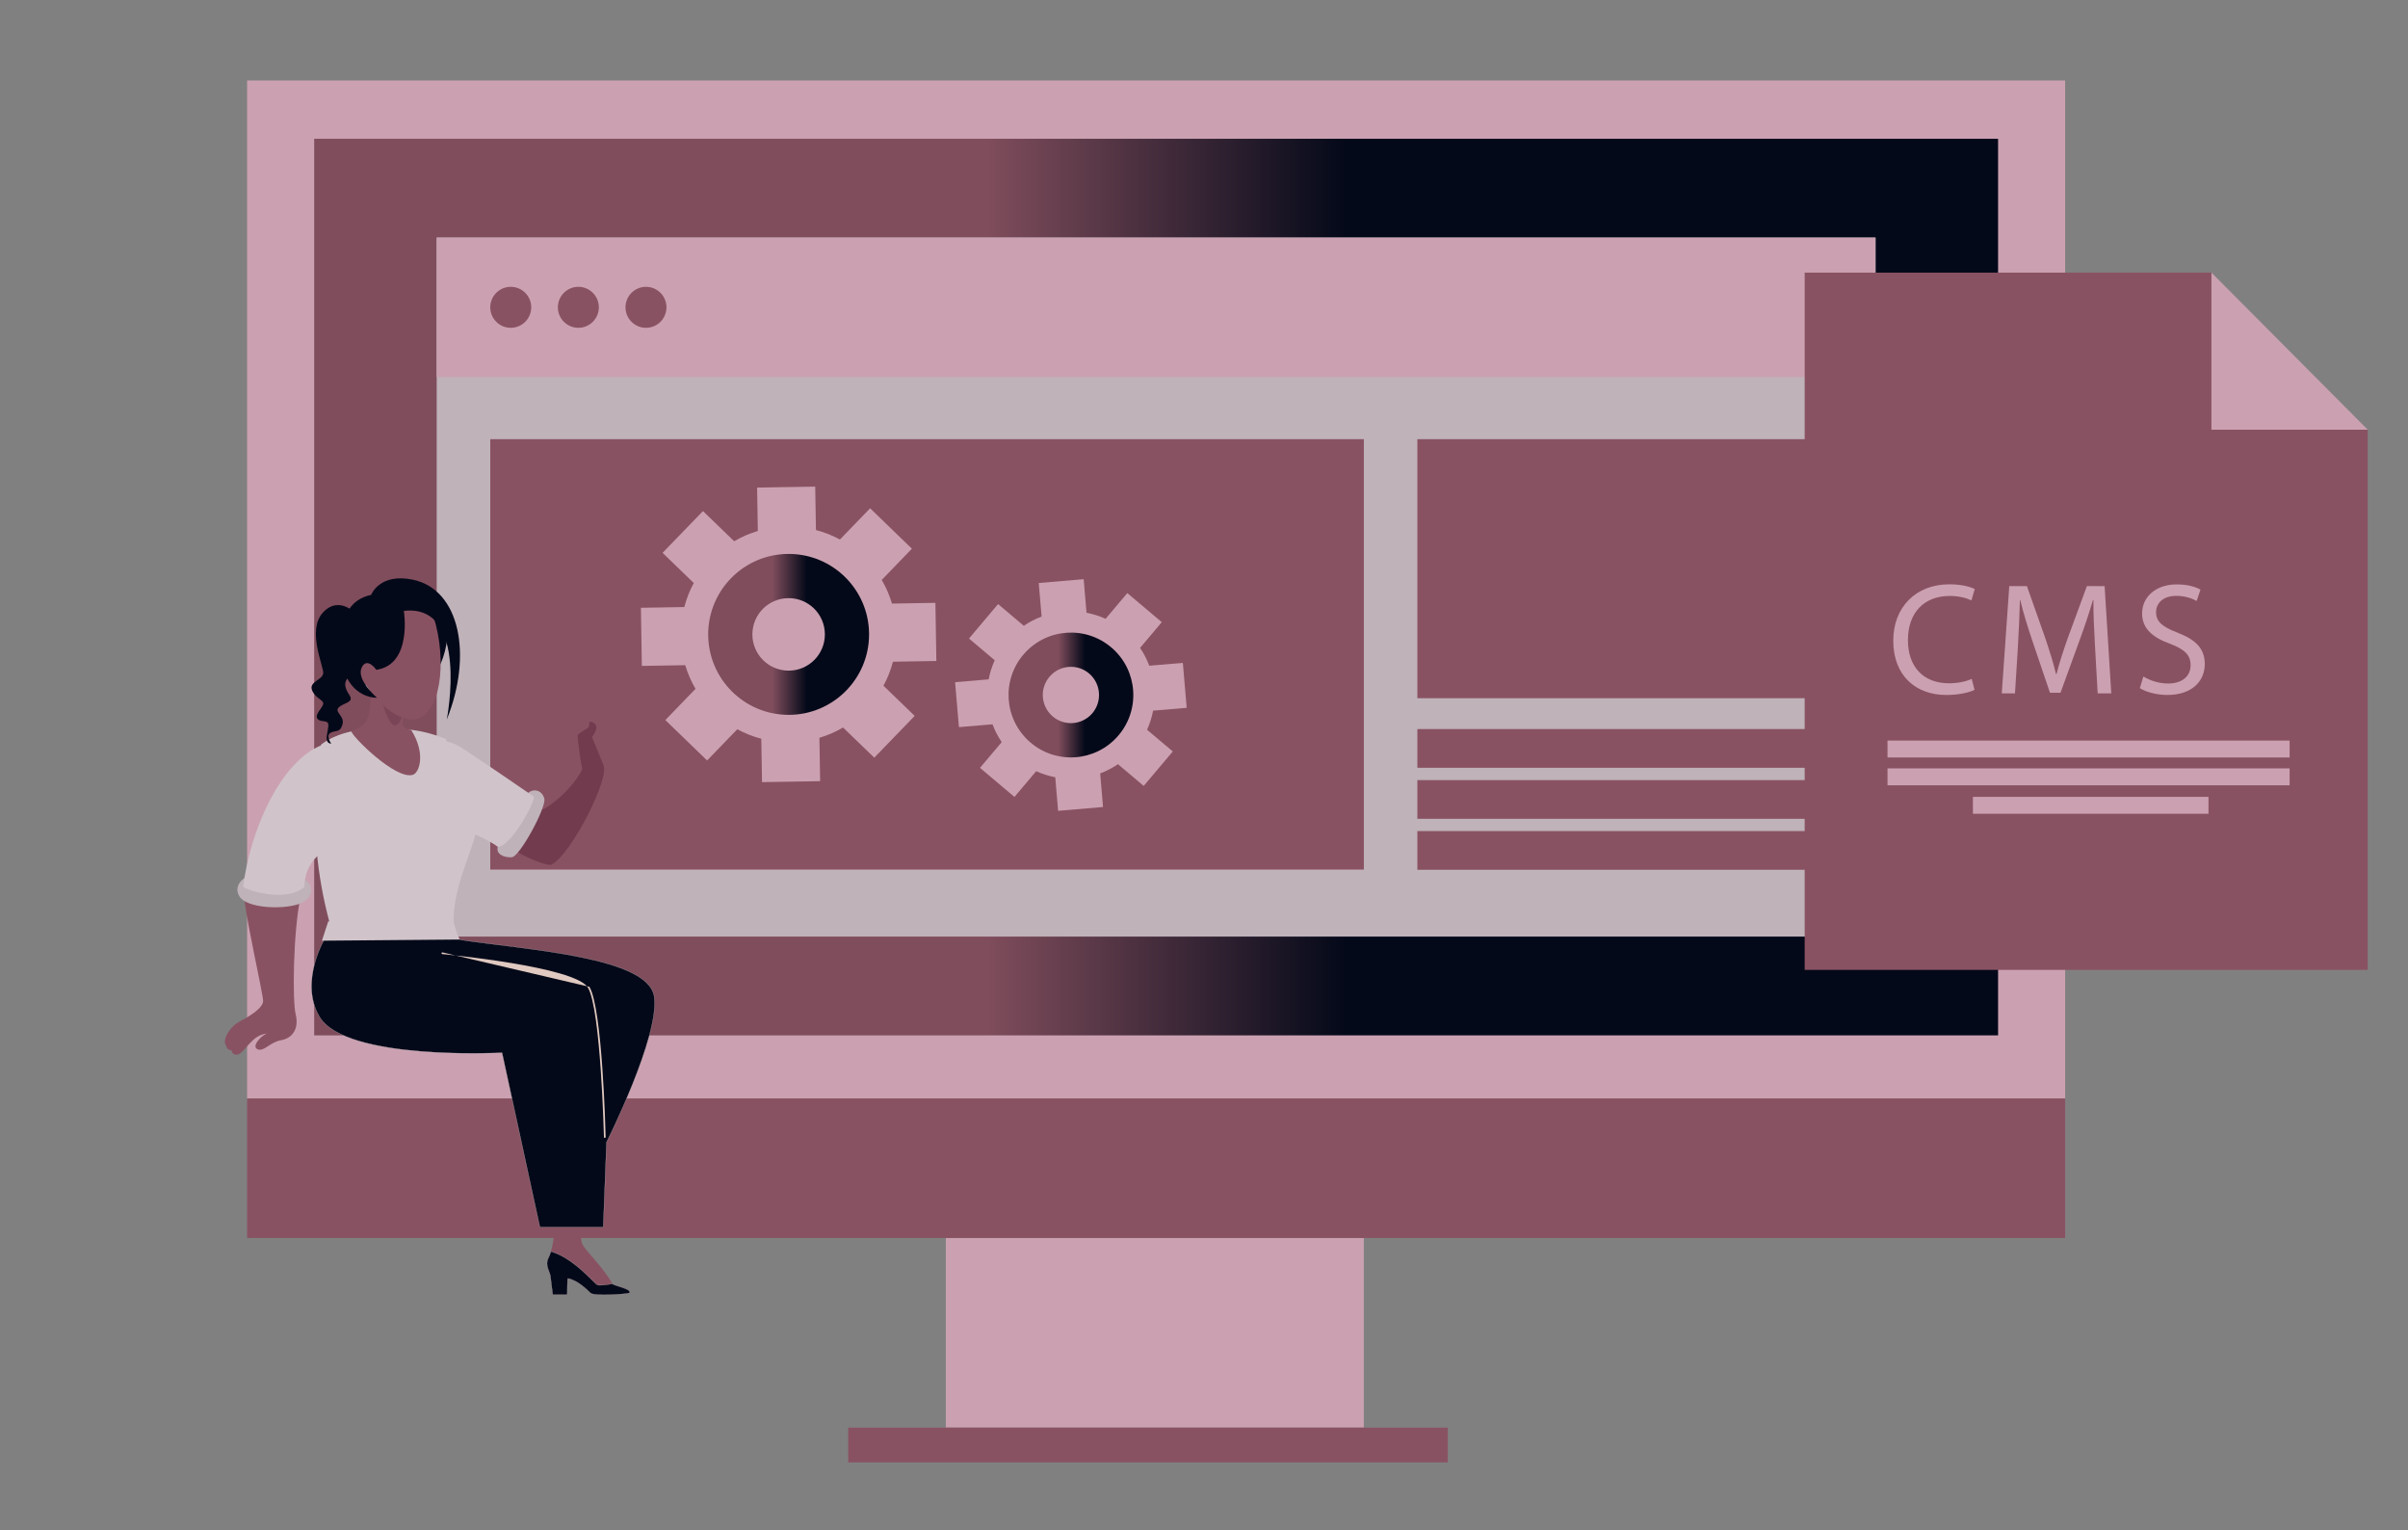 <svg width="9813" height="6234" viewBox="0 0 9813 6234" fill="none" xmlns="http://www.w3.org/2000/svg">
<rect x="0" y="0" width="9813" height="6234" fill="#808080" stroke="none"/>
<path d="M8415.9 327.8H1007V4477.1H8415.9V327.8Z" fill="#CBA1B1"/>
<path d="M8142.5 565.4H1280.4V4218.1H8142.5V565.4Z" fill="url(#paint0_linear_7_1233)"/>
<path d="M5557.7 5043.5H3854.4V5816.1H5557.7V5043.5Z" fill="#CBA1B1"/>
<path d="M5900 5816.1H3456.7V5957.9H5900V5816.1Z" fill="#895262"/>
<path d="M8415.9 4475.1H1007V5043.6H8415.9V4475.1Z" fill="#895262"/>
<path d="M7643.1 967.9H1779.6V3815.7H7643.1V967.9Z" fill="#BFB2B9"/>
<path d="M7643.1 967.9H1779.6V1536.4H7643.1V967.9Z" fill="#CBA1B1"/>
<path d="M2164.9 1252C2164.9 1298.1 2127.5 1335.5 2081.4 1335.5C2035.3 1335.5 1997.9 1298.1 1997.9 1252C1997.9 1205.9 2035.3 1168.5 2081.4 1168.5C2127.5 1168.6 2164.9 1205.9 2164.9 1252ZM2440.4 1252C2440.4 1298.1 2403 1335.5 2356.9 1335.5C2310.8 1335.5 2273.4 1298.1 2273.4 1252C2273.4 1205.9 2310.8 1168.5 2356.9 1168.5C2403 1168.5 2440.4 1205.9 2440.4 1252ZM2716 1252C2716 1298.1 2678.6 1335.5 2632.5 1335.5C2586.4 1335.5 2549 1298.1 2549 1252C2549 1205.9 2586.4 1168.5 2632.5 1168.5C2678.6 1168.6 2716 1205.9 2716 1252Z" fill="#895262"/>
<path d="M5557.9 1789.2H1997.9V3542.6H5557.9V1789.2Z" fill="#895262"/>
<path d="M3638.9 2695.8L3815.8 2692.8L3811.9 2456L3635 2459C3624.8 2424.9 3610.8 2392.6 3593.1 2362.6L3716.1 2235.4L3545.9 2070.8L3422.9 2198C3392.3 2181.4 3359.4 2168.3 3325.1 2159.4L3322.1 1982.5L3085.3 1986.4L3088.3 2163.2C3054.2 2173.4 3021.9 2187.4 2991.9 2205.1L2864.7 2082.1L2700.1 2252.3L2827.3 2375.3C2810.7 2405.9 2797.6 2438.8 2788.7 2473.1L2611.8 2476.1L2615.7 2712.9L2792.5 2709.9C2802.7 2744 2816.7 2776.3 2834.4 2806.3L2711.4 2933.5L2881.6 3098.1L3004.6 2970.9C3035.2 2987.5 3068.1 3000.6 3102.4 3009.5L3105.4 3186.4L3342.2 3182.5L3339.2 3005.7C3373.3 2995.5 3405.6 2981.5 3435.6 2963.8L3562.8 3086.8L3727.4 2916.6L3600.2 2793.6C3616.9 2763 3630 2730.2 3638.9 2695.8Z" fill="#CBA1B1"/>
<path d="M3213.8 2912.3C3394.84 2912.3 3541.6 2765.54 3541.6 2584.5C3541.6 2403.46 3394.84 2256.7 3213.8 2256.7C3032.76 2256.7 2886 2403.46 2886 2584.5C2886 2765.54 3032.76 2912.3 3213.8 2912.3Z" fill="url(#paint1_linear_7_1233)"/>
<path d="M3361.5 2584.5C3361.5 2666.1 3295.4 2732.2 3213.8 2732.2C3132.2 2732.2 3066.1 2666.1 3066.1 2584.5C3066.1 2502.9 3132.2 2436.8 3213.8 2436.8C3295.4 2436.8 3361.5 2502.9 3361.5 2584.5Z" fill="#CBA1B1"/>
<path d="M4555.9 3113.3L4660.8 3201.8L4779.3 3061.4L4674.4 2973C4685.8 2947.8 4694.1 2921.7 4699.1 2895.2L4835.9 2883.6L4820.3 2700.6L4683.4 2712.1C4674 2686.8 4661.5 2662.4 4645.9 2639.6L4734.4 2534.7L4594 2416.2L4505.5 2521.1C4480.3 2509.7 4454.2 2501.4 4427.7 2496.4L4416.1 2359.6L4233.1 2375.2L4244.7 2512C4219.4 2521.4 4195 2533.9 4172.2 2549.5L4067.3 2461L3948.8 2601.4L4053.7 2689.9C4042.3 2715.1 4034 2741.2 4029 2767.7L3892.2 2779.3L3907.8 2962.3L4044.7 2950.8C4054.1 2976.1 4066.6 3000.5 4082.2 3023.3L3993.7 3128.2L4134.1 3246.7L4222.6 3141.8C4247.8 3153.2 4273.9 3161.5 4300.4 3166.5L4312 3303.3L4495 3287.7L4483.4 3150.8C4508.7 3141.3 4533.1 3128.8 4555.9 3113.3Z" fill="#CBA1B1"/>
<path d="M4555.8 2998.6C4463.4 3104.4 4302.9 3115.4 4197.1 3023C4091.3 2930.6 4080.3 2770.1 4172.7 2664.3C4265.1 2558.5 4425.6 2547.5 4531.4 2639.9C4637.2 2732.1 4648.1 2892.8 4555.8 2998.6Z" fill="url(#paint2_linear_7_1233)"/>
<path d="M4450.6 2906.8C4409 2954.5 4336.5 2959.5 4288.8 2917.7C4241.1 2876.1 4236.1 2803.6 4277.9 2755.9C4319.5 2708.2 4392 2703.2 4439.7 2745C4487.1 2786.7 4492.1 2859 4450.6 2906.8Z" fill="#CBA1B1"/>
<path d="M7425 1789.2H5776V2844.5H7425V1789.2Z" fill="#895262"/>
<path d="M7425 2970.2H5776V3127.9H7425V2970.2Z" fill="#895262"/>
<path d="M7425 3178.1H5776V3335.8H7425V3178.1Z" fill="#895262"/>
<path d="M7425 3385.8H5776V3543.5H7425V3385.8Z" fill="#895262"/>
<path d="M9012 1110.7H7354.4V3951.3H9648.9V1750.6H9012V1110.7Z" fill="#895262"/>
<path d="M9012 1750.6H9648.9L9012 1110.7V1750.6Z" fill="#CBA1B1"/>
<path d="M8046.5 2810.5C8025.7 2820.8 7984.3 2831.3 7931.2 2831.3C7808 2831.3 7715.4 2753.5 7715.4 2610.1C7715.4 2473.3 7808.1 2380.5 7943.6 2380.5C7998 2380.5 8032.4 2392.2 8047.4 2399.9L8033.8 2446C8012.4 2435.7 7981.9 2427.9 7945.6 2427.9C7843.2 2427.9 7775.1 2493.4 7775.1 2608.1C7775.1 2715.2 7836.7 2783.8 7943 2783.8C7977.4 2783.8 8012.4 2776.6 8035.1 2765.7L8046.5 2810.5ZM8537.5 2632.9C8534.2 2571.9 8530.3 2498.6 8531.1 2444.2H8529.2C8514.4 2495.5 8496.1 2549.9 8474 2610.2L8396.8 2822.3H8354L8283.4 2614.1C8262.6 2552.5 8245.1 2496.1 8232.8 2444.2H8231.5C8230.2 2498.6 8227 2571.9 8223.1 2637.4L8211.4 2824.8H8157.6L8188.1 2387.8H8260L8334.6 2599.1C8352.7 2652.9 8367.7 2700.9 8378.7 2746.3H8380.6C8391.7 2702.2 8407.2 2654.2 8426.7 2599.1L8504.5 2387.8H8576.6L8603.8 2824.8H8548.4L8537.5 2632.9ZM8734.6 2756.1C8759.9 2771.7 8796.8 2784.7 8835.7 2784.7C8893.4 2784.7 8927.1 2754.2 8927.1 2710.1C8927.1 2669.3 8903.8 2645.9 8844.7 2623.2C8773.4 2597.9 8729.4 2561 8729.4 2499.4C8729.4 2431.3 8785.8 2380.8 8870.7 2380.8C8915.4 2380.8 8947.9 2391.1 8967.3 2402.2L8951.7 2448.3C8937.5 2440.5 8908.2 2427.5 8868.7 2427.5C8809 2427.5 8786.3 2463.1 8786.3 2493C8786.3 2533.8 8812.9 2554 8873.2 2577.2C8947.1 2605.8 8984.8 2641.4 8984.8 2705.5C8984.8 2772.9 8934.9 2831.3 8831.8 2831.3C8789.6 2831.3 8743.6 2819 8720.2 2803.5L8734.6 2756.1Z" fill="#CBA1B1"/>
<path d="M9330.5 3017.1H7691.9V3086H9330.5V3017.1Z" fill="#CBA1B1"/>
<path d="M9330.5 3130.4H7691.9V3199.3H9330.5V3130.4Z" fill="#CBA1B1"/>
<path d="M9000 3246.4H8040V3315.3H9000V3246.4Z" fill="#CBA1B1"/>
<path d="M2233.8 5127.1C2247.2 5100.2 2261.6 5049 2258.2 4975.3C2254.4 4947.8 2249.6 4912.9 2244.3 4873.2C2241.6 4853.3 2238.8 4832.2 2236 4810.2L2367.9 4845.5C2365.7 4869.3 2363.5 4891.5 2361.6 4911.9C2357.5 4955.4 2358.8 4999.1 2366.6 5041.9C2368.9 5054.9 2371.6 5065.8 2374.6 5071.8C2385.1 5093.1 2460.9 5166.5 2495.4 5229.8C2498.7 5237.5 2576.8 5249.8 2565.1 5267.8C2558.1 5271.7 2421.5 5282.5 2406.3 5267.8C2391 5253.1 2354.7 5216.5 2314.1 5208.3C2311.6 5208.8 2311.6 5274.6 2311.6 5274.6L2252.5 5274.9C2252.5 5274.9 2245.6 5216.4 2243 5198.8C2240.3 5181.2 2220.2 5154.3 2233.8 5127.1Z" fill="#895262"/>
<path d="M2495.9 5230.6C2471.2 5233.4 2444.2 5238.9 2434.6 5234.7C2421.8 5229.1 2337.5 5124.5 2245 5098.7C2241.6 5110 2237.7 5119.5 2233.9 5127C2220.3 5154.2 2240.5 5181.1 2243 5198.7C2245.5 5216.3 2252.5 5274.8 2252.5 5274.8L2311.6 5274.5C2311.6 5274.5 2311.6 5208.7 2314.1 5208.2C2354.7 5216.5 2391 5253.1 2406.3 5267.7C2421.6 5282.4 2558.1 5271.6 2565.1 5267.7C2576.5 5250.5 2503.1 5238.9 2495.9 5230.6Z" fill="#040919" stroke="#BCBCBC" stroke-miterlimit="10"/>
<path d="M2160.2 3269.9C2175.2 3263.8 2203.3 3304.4 2217.6 3295.7C2317 3234.9 2376.7 3138.9 2372.5 3128.8C2367.7 3117.1 2353 3007 2354.4 2996.7C2355.8 2986.4 2394.6 2968.9 2398 2963.6C2401.4 2958.3 2401.8 2941.1 2401.8 2941.1C2412.3 2939.2 2431.5 2946.7 2430.1 2965C2428.7 2983.3 2412.3 3002.2 2412.3 3002.2L2458.9 3116C2486.6 3167.6 2328.7 3481.4 2246 3523.5C2210.5 3527.1 2040.2 3451.9 2028 3395.2C2013.9 3329.9 2160.2 3269.9 2160.2 3269.9Z" fill="#723B4E"/>
<path d="M2029.8 3446.5C2016.8 3479.2 2054.2 3495 2086.2 3492.3C2118.2 3489.6 2226.4 3290 2218.3 3254.3C2210.2 3218.5 2169.2 3206 2143.3 3240.1C2117.2 3273.9 2029.8 3446.5 2029.8 3446.5Z" fill="#BFB2B9"/>
<path d="M1618.6 3201.4C1556.2 3040.4 1768.8 2974.6 1876.8 3043.4C1945.4 3087.2 2176.9 3246.6 2176.9 3246.6C2169.7 3290.1 2078 3449.8 2028.6 3449.8C1919 3368.9 1649.8 3316.3 1618.6 3201.4Z" fill="#D0C4CA"/>
<path d="M1761.4 3735.3L1876.4 3829.1C2162.1 3870.8 2642.1 3900.2 2666 4060C2689.9 4219.7 2471.7 4653.6 2471.7 4653.6L2458.4 4999.6H2200.2L2045.9 4288.8C2045.9 4288.8 1408.5 4322.6 1301.9 4142.2C1216.2 3997.2 1327.1 3817.6 1327.1 3817.6L1670.5 3599.3L1761.4 3735.3Z" fill="#040919" stroke="#BCBCBC" stroke-miterlimit="10"/>
<path d="M1802.9 3880C1801 3879.8 1799.3 3881.3 1799.1 3883.1C1798.9 3885 1800.4 3886.7 1802.2 3886.9C1807.7 3887.4 2344.2 3937.4 2396 4023.7C2448.2 4110.6 2461 4627.3 2461.2 4632.6C2461.2 4634.5 2462.8 4635.9 2464.6 4635.9C2464.6 4635.9 2464.6 4635.9 2464.8 4635.9C2466.7 4635.9 2468.2 4634.3 2468.1 4632.5C2467.6 4611.1 2455 4108.7 2402 4020.3" fill="#E0C9C0"/>
<path d="M1853.5 3804.6H1356.3C1227.2 3377.6 1308.9 3033.1 1308.9 3033.1C1371.3 2985.9 1447.4 2977.3 1447.4 2977.3L1655 2971.7C1735.3 2975.3 1817.4 3010.8 1817.4 3010.8C1867.4 3162.3 1945.3 3287.9 1942.3 3368.7C1939.5 3449.4 1824.4 3636.2 1853.5 3804.6Z" fill="#D0C4CA"/>
<path d="M1652.7 2886.8C1646.6 2923.7 1618.3 2967.1 1675.4 2973.4C1735.9 3068.7 1709.8 3148.1 1682.4 3156.6C1611.6 3178.3 1431.5 2997.1 1432 2979.3C1432 2976.2 1476.5 2966.2 1492.6 2937.9C1508.7 2909.5 1516.4 2837.2 1510.3 2740.5" fill="#895262"/>
<path d="M1873.5 3827.7C1858.3 3796 1849.3 3758.1 1849.3 3758.1L1337.7 3753.6C1315 3823.2 1311.9 3832.4 1311.9 3832.4L1873.5 3827.7Z" fill="#D0C4CA"/>
<path d="M1224.9 3652.2C1194.3 3799.6 1191.3 4077.8 1205.1 4133.6C1219 4189.6 1192.6 4229.6 1145.9 4237.7C1099.2 4245.8 1075.7 4286.2 1049.3 4274.7C1022.9 4263.1 1066.2 4216.4 1088.8 4210.5C1023.3 4215.7 995.6 4294.1 966.3 4296.6C944.4 4298.5 943.9 4279.4 943.9 4279.4C923.1 4278 922.2 4260.8 922.2 4260.8C902.5 4240.5 935.5 4183.1 976.1 4161.9C1016.7 4140.7 1071.9 4106.7 1072.2 4078.1C1072.5 4049.5 992 3698.1 995.8 3647C999.2 3595.7 1224.9 3652.2 1224.9 3652.2Z" fill="#895262"/>
<path d="M1238.3 3582.1C1276.3 3600.5 1286.1 3659 1217.7 3682.9C1149.2 3706.8 1007 3699.6 976.7 3653.4C948.4 3609.9 992 3574.9 1010.6 3570.4C1029.2 3565.9 1238.3 3582.1 1238.3 3582.1Z" fill="#BFB2B9"/>
<path d="M1312.1 3035.1C1429.5 3198.7 1369.6 3428.2 1302.9 3479.9C1236.1 3531.7 1240.7 3612.8 1240.7 3612.8C1166.5 3680.9 995.3 3623.9 990.9 3611.9C1020 3382.4 1142.5 3102.1 1312.1 3035.1Z" fill="#D0C4CA"/>
<path d="M1512.2 2803C1512.2 2811 1505.8 2817.4 1497.8 2817.4C1489.8 2817.4 1483.4 2811 1483.4 2803C1483.4 2795 1489.8 2788.6 1497.8 2788.6C1505.7 2788.6 1512.2 2795 1512.2 2803Z" fill="white"/>
<path d="M1641.7 2891.6C1641.7 2913.5 1633.3 2955.2 1607.5 2955.2C1581.7 2955.2 1548.1 2839.2 1548.1 2817.3C1548.1 2795.4 1569 2851.8 1595 2851.8C1621 2851.8 1641.7 2869.6 1641.7 2891.6Z" fill="#7A4657"/>
<path d="M1456.2 2505.9C1456.2 2505.9 1385.4 2422 1316.9 2494.5C1248.6 2567 1320.3 2715.8 1317.1 2743.2C1313.8 2770.6 1258.3 2777.3 1271.5 2811.5C1284.8 2845.7 1320.4 2851.4 1317.1 2868.1C1313.8 2884.8 1280.1 2911.7 1294.4 2928.9C1308.9 2946.1 1340.5 2928.3 1338 2958.1C1335.5 2988 1318.5 3027 1349.9 3029.8C1349.9 3029.8 1325.8 2996.4 1347.6 2985.1C1369.3 2974 1386 2986.2 1395.7 2950.9C1405.4 2915.6 1360.5 2901.5 1380.5 2882C1400.5 2862.5 1444.7 2862.5 1424 2831.8C1403.2 2801.2 1395.7 2773.2 1434.5 2747.4C1473.2 2721.6 1456.2 2505.9 1456.2 2505.9ZM1763 2464.9C1842.7 2462.4 1848 2664.5 1752.4 2771.9C1656.6 2879.3 1632.8 2468.8 1763 2464.9Z" fill="#040919"/>
<path d="M1490.9 2445.4C1490.9 2445.4 1728.8 2353.3 1776.6 2546.8C1824.4 2740.3 1781 2944.3 1669.4 2930.7C1512.3 2911.5 1306.1 2554.2 1490.9 2445.4Z" fill="#895262"/>
<path d="M1585.6 2544.8C1585.6 2544.8 1531.2 2625 1534 2728.9C1534 2728.9 1494.1 2672.5 1473.2 2721.6C1452.3 2770.7 1535.9 2842.4 1535.9 2842.4C1535.9 2842.4 1401.3 2851.2 1385.5 2650C1378.8 2565.3 1474 2487.9 1585.6 2544.8Z" fill="#040919"/>
<path d="M1645.8 2488.8C1645.8 2488.8 1681.7 2706.8 1533.9 2728.9C1533.9 2728.9 1481.1 2625.3 1411.4 2697.8C1411.4 2697.8 1336.8 2461.3 1512.4 2423.5C1512.4 2423.5 1546.5 2332.8 1683.1 2361.8C1873.8 2402 1926.9 2668.3 1820.6 2931.4C1820.7 2931.3 1914 2457.7 1645.8 2488.8Z" fill="#040919"/>
<defs>
<linearGradient id="paint0_linear_7_1233" x1="1280.38" y1="2391.75" x2="8142.48" y2="2391.75" gradientUnits="userSpaceOnUse">
<stop offset="0.399" stop-color="#804D5C"/>
<stop offset="0.612" stop-color="#040919"/>
</linearGradient>
<linearGradient id="paint1_linear_7_1233" x1="2885.98" y1="2584.5" x2="3541.58" y2="2584.5" gradientUnits="userSpaceOnUse">
<stop offset="0.399" stop-color="#804D5C"/>
<stop offset="0.612" stop-color="#040919"/>
</linearGradient>
<linearGradient id="paint2_linear_7_1233" x1="4109.96" y1="2831.45" x2="4618.46" y2="2831.45" gradientUnits="userSpaceOnUse">
<stop offset="0.399" stop-color="#804D5C"/>
<stop offset="0.612" stop-color="#040919"/>
</linearGradient>
</defs>
</svg>
